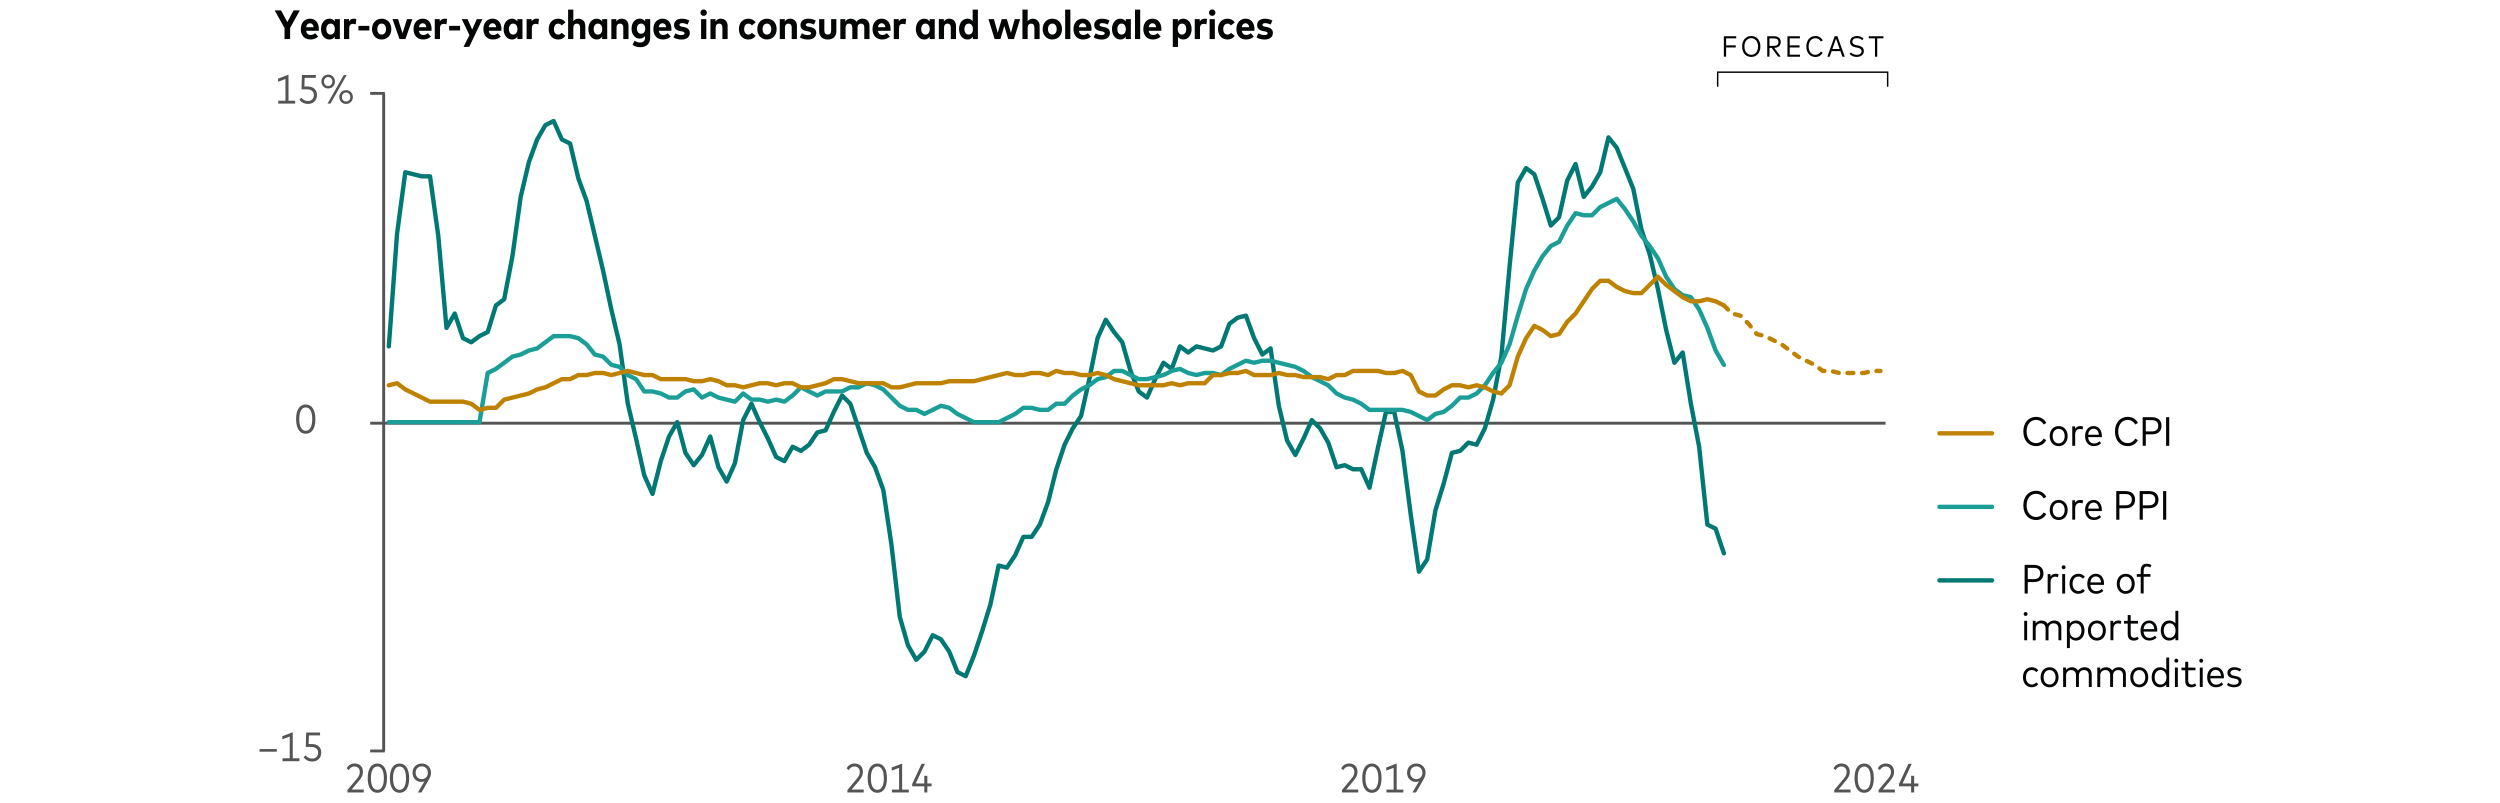 <?xml version="1.0" encoding="utf-8"?>
<!-- Generator: Adobe Illustrator 27.5.0, SVG Export Plug-In . SVG Version: 6.00 Build 0)  -->
<svg version="1.1" xmlns="http://www.w3.org/2000/svg" xmlns:xlink="http://www.w3.org/1999/xlink" x="0px" y="0px"
	 viewBox="0 0 856 275" style="enable-background:new 0 0 856 275;" xml:space="preserve">
<g id="ISGMYVEMO_2023">
	<g>
		
			<line style="fill:none;stroke:#BF8200;stroke-width:1.5;stroke-linecap:round;stroke-linejoin:round;stroke-miterlimit:10;" x1="664.06" y1="148.38" x2="682.06" y2="148.38"/>
		<g>
			<rect x="692.06" y="140.75" style="fill:none;" width="54.51" height="15.18"/>
			<path style="fill:#040505;" d="M692.79,147.75c0-3.06,1.81-5.02,4.36-5.02c1.53,0,2.85,0.78,3.5,2.09l-0.92,0.53
				c-0.53-0.99-1.47-1.57-2.58-1.57c-1.86,0-3.24,1.49-3.24,3.97c0,2.49,1.39,3.97,3.24,3.97c1.11,0,2.04-0.57,2.58-1.56l0.9,0.55
				c-0.68,1.29-1.96,2.05-3.48,2.05C694.6,152.76,692.79,150.81,692.79,147.75z"/>
			<path style="fill:#040505;" d="M701.82,149.32c0-2.05,1.27-3.44,3.07-3.44c1.8,0,3.08,1.39,3.08,3.44c0,2.04-1.28,3.44-3.08,3.44
				C703.09,152.76,701.82,151.37,701.82,149.32z M706.95,149.32c0-1.51-0.86-2.48-2.06-2.48c-1.19,0-2.04,0.97-2.04,2.48
				c0,1.52,0.86,2.49,2.04,2.49C706.08,151.81,706.95,150.84,706.95,149.32z"/>
			<path style="fill:#040505;" d="M709.54,152.65V146h0.97v0.83c0.39-0.62,1-0.95,1.77-0.95c0.39,0,0.71,0.06,0.99,0.2l-0.22,1
				c-0.26-0.13-0.62-0.2-0.95-0.2c-0.94,0-1.56,0.75-1.56,1.87v3.89H709.54z"/>
			<path style="fill:#040505;" d="M713.93,149.33c0-2.09,1.21-3.45,2.95-3.45c1.64,0,2.8,1.34,2.8,3.43c0,0.13-0.01,0.26-0.02,0.37
				h-4.69c0.12,1.44,0.95,2.17,2.06,2.17c0.76,0,1.37-0.31,1.85-0.78l0.54,0.69c-0.73,0.74-1.57,0.99-2.46,0.99
				C715.15,152.76,713.93,151.44,713.93,149.33z M718.66,148.85c-0.1-1.25-0.79-2.05-1.79-2.05c-1.06,0-1.75,0.78-1.88,2.05H718.66z
				"/>
			<path style="fill:#040505;" d="M724.16,147.75c0-3.06,1.81-5.02,4.36-5.02c1.54,0,2.85,0.78,3.5,2.09l-0.92,0.53
				c-0.53-0.99-1.47-1.57-2.58-1.57c-1.86,0-3.24,1.49-3.24,3.97c0,2.49,1.39,3.97,3.24,3.97c1.11,0,2.04-0.57,2.58-1.56l0.9,0.55
				c-0.68,1.29-1.95,2.05-3.48,2.05C725.97,152.76,724.16,150.81,724.16,147.75z"/>
			<path style="fill:#040505;" d="M733.65,152.65v-9.8h3.21c2.02,0,3.24,1.08,3.24,2.94c0,1.85-1.22,2.93-3.24,2.93h-2.13v3.93
				H733.65z M734.72,147.72h2.11c1.35,0,2.15-0.64,2.15-1.93c0-1.28-0.8-1.93-2.15-1.93h-2.11V147.72z"/>
			<path style="fill:#040505;" d="M741.67,152.65v-9.8h1.08v9.8H741.67z"/>
		</g>
		
			<line style="fill:none;stroke:#1A9E97;stroke-width:1.5;stroke-linecap:round;stroke-linejoin:round;stroke-miterlimit:10;" x1="664.06" y1="173.55" x2="682.06" y2="173.55"/>
		<g>
			<rect x="692.06" y="166.05" style="fill:none;" width="96.63" height="15.18"/>
			<path style="fill:#040505;" d="M692.79,173.05c0-3.06,1.81-5.02,4.36-5.02c1.53,0,2.85,0.78,3.5,2.09l-0.92,0.53
				c-0.53-0.99-1.47-1.57-2.58-1.57c-1.86,0-3.24,1.49-3.24,3.97c0,2.49,1.39,3.97,3.24,3.97c1.11,0,2.04-0.57,2.58-1.56l0.9,0.55
				c-0.68,1.29-1.96,2.05-3.48,2.05C694.6,178.06,692.79,176.11,692.79,173.05z"/>
			<path style="fill:#040505;" d="M701.82,174.62c0-2.05,1.27-3.44,3.07-3.44c1.8,0,3.08,1.39,3.08,3.44c0,2.04-1.28,3.44-3.08,3.44
				C703.09,178.06,701.82,176.67,701.82,174.62z M706.95,174.62c0-1.51-0.86-2.48-2.06-2.48c-1.19,0-2.04,0.97-2.04,2.48
				c0,1.52,0.86,2.49,2.04,2.49C706.08,177.11,706.95,176.14,706.95,174.62z"/>
			<path style="fill:#040505;" d="M709.54,177.95v-6.65h0.97v0.83c0.39-0.62,1-0.95,1.77-0.95c0.39,0,0.71,0.06,0.99,0.2l-0.22,1
				c-0.26-0.13-0.62-0.2-0.95-0.2c-0.94,0-1.56,0.75-1.56,1.87v3.89H709.54z"/>
			<path style="fill:#040505;" d="M713.93,174.63c0-2.09,1.21-3.45,2.95-3.45c1.64,0,2.8,1.34,2.8,3.43c0,0.13-0.01,0.26-0.02,0.37
				h-4.69c0.12,1.44,0.95,2.17,2.06,2.17c0.76,0,1.37-0.31,1.85-0.78l0.54,0.69c-0.73,0.74-1.57,0.99-2.46,0.99
				C715.15,178.06,713.93,176.74,713.93,174.63z M718.66,174.15c-0.1-1.25-0.79-2.05-1.79-2.05c-1.06,0-1.75,0.78-1.88,2.05H718.66z
				"/>
			<path style="fill:#040505;" d="M724.6,177.95v-9.8h3.21c2.03,0,3.24,1.08,3.24,2.94c0,1.85-1.22,2.93-3.24,2.93h-2.13v3.93H724.6
				z M725.68,173.02h2.11c1.34,0,2.15-0.64,2.15-1.93c0-1.28-0.81-1.93-2.15-1.93h-2.11V173.02z"/>
			<path style="fill:#040505;" d="M732.62,177.95v-9.8h3.21c2.02,0,3.24,1.08,3.24,2.94c0,1.85-1.22,2.93-3.24,2.93h-2.13v3.93
				H732.62z M733.7,173.02h2.11c1.35,0,2.15-0.64,2.15-1.93c0-1.28-0.8-1.93-2.15-1.93h-2.11V173.02z"/>
			<path style="fill:#040505;" d="M740.64,177.95v-9.8h1.08v9.8H740.64z"/>
		</g>
		
			<line style="fill:none;stroke:#007873;stroke-width:1.5;stroke-linecap:round;stroke-linejoin:round;stroke-miterlimit:10;" x1="664.06" y1="198.73" x2="682.06" y2="198.73"/>
		<g>
			<rect x="692.06" y="191.32" style="fill:none;" width="81.96" height="47.18"/>
			<path style="fill:#040505;" d="M693.23,203.22v-9.8h3.21c2.02,0,3.24,1.08,3.24,2.94c0,1.85-1.22,2.93-3.24,2.93h-2.13v3.93
				H693.23z M694.31,198.29h2.11c1.35,0,2.15-0.64,2.15-1.93c0-1.28-0.8-1.93-2.15-1.93h-2.11V198.29z"/>
			<path style="fill:#040505;" d="M701.12,203.22v-6.65h0.97v0.83c0.39-0.62,1-0.95,1.77-0.95c0.38,0,0.71,0.06,0.99,0.2l-0.22,1
				c-0.26-0.13-0.62-0.2-0.95-0.2c-0.94,0-1.56,0.75-1.56,1.87v3.89H701.12z"/>
			<path style="fill:#040505;" d="M705.91,194.23c0-0.39,0.29-0.68,0.67-0.68c0.38,0,0.67,0.3,0.67,0.68c0,0.38-0.29,0.67-0.67,0.67
				C706.2,194.9,705.91,194.61,705.91,194.23z M706.1,203.22v-6.65h1v6.65H706.1z"/>
			<path style="fill:#040505;" d="M708.62,199.9c0-2.05,1.22-3.44,3.03-3.44c0.9,0,1.69,0.37,2.21,1.04l-0.66,0.64
				c-0.41-0.46-0.93-0.73-1.55-0.73c-1.15,0-2,0.95-2,2.48c0,1.53,0.85,2.49,2,2.49c0.62,0,1.16-0.29,1.56-0.74l0.65,0.64
				c-0.53,0.67-1.3,1.04-2.21,1.04C709.84,203.34,708.62,201.94,708.62,199.9z"/>
			<path style="fill:#040505;" d="M714.68,199.9c0-2.09,1.21-3.45,2.95-3.45c1.64,0,2.8,1.34,2.8,3.43c0,0.13-0.01,0.26-0.02,0.37
				h-4.69c0.12,1.44,0.95,2.17,2.06,2.17c0.76,0,1.37-0.31,1.85-0.78l0.54,0.69c-0.73,0.74-1.57,0.99-2.46,0.99
				C715.9,203.34,714.68,202.01,714.68,199.9z M719.41,199.42c-0.1-1.25-0.79-2.05-1.79-2.05c-1.06,0-1.75,0.78-1.88,2.05H719.41z"
				/>
			<path style="fill:#040505;" d="M724.78,199.9c0-2.05,1.28-3.44,3.07-3.44c1.8,0,3.08,1.39,3.08,3.44c0,2.04-1.28,3.44-3.08,3.44
				C726.05,203.34,724.78,201.94,724.78,199.9z M729.9,199.9c0-1.51-0.86-2.48-2.06-2.48c-1.19,0-2.04,0.97-2.04,2.48
				c0,1.52,0.85,2.49,2.04,2.49C729.04,202.38,729.9,201.41,729.9,199.9z"/>
			<path style="fill:#040505;" d="M732.98,203.22v-5.73h-1.35v-0.92h1.35v-1.2c0-1.43,0.64-2.35,2.03-2.35
				c0.69,0,1.23,0.2,1.64,0.46l-0.36,0.83c-0.31-0.19-0.72-0.34-1.16-0.34c-0.8,0-1.14,0.51-1.14,1.39v1.2h2.32v0.92h-2.32v5.73
				H732.98z"/>
			<path style="fill:#040505;" d="M692.9,210.23c0-0.39,0.29-0.68,0.67-0.68c0.38,0,0.67,0.3,0.67,0.68c0,0.38-0.29,0.67-0.67,0.67
				C693.19,210.9,692.9,210.61,692.9,210.23z M693.09,219.22v-6.65h1v6.65H693.09z"/>
			<path style="fill:#040505;" d="M696.02,219.22v-6.65H697v0.82c0.49-0.65,1.25-0.93,2.03-0.93c0.95,0,1.7,0.42,2.09,1.14
				c0.5-0.8,1.38-1.14,2.29-1.14c1.44,0,2.39,0.93,2.39,2.42v4.35h-1v-4.06c0-1.1-0.62-1.74-1.66-1.74c-0.97,0-1.73,0.69-1.73,1.78
				v4.03h-1v-4.06c0-1.1-0.62-1.74-1.66-1.74c-0.97,0-1.73,0.7-1.73,1.79v4.02H696.02z"/>
			<path style="fill:#040505;" d="M707.71,221.91v-9.34h0.99v0.93c0.48-0.64,1.2-1.04,2.16-1.04c1.65,0,2.87,1.39,2.87,3.44
				c0,2.04-1.22,3.44-2.87,3.44c-0.95,0-1.67-0.4-2.14-1.02v3.59H707.71z M712.69,215.9c0-1.49-0.8-2.49-2.02-2.49
				c-1.2,0-2.02,0.99-2.02,2.49c0,1.51,0.82,2.49,2.02,2.49C711.88,218.38,712.69,217.38,712.69,215.9z"/>
			<path style="fill:#040505;" d="M714.9,215.9c0-2.05,1.27-3.44,3.07-3.44c1.8,0,3.08,1.39,3.08,3.44c0,2.04-1.28,3.44-3.08,3.44
				C716.17,219.34,714.9,217.94,714.9,215.9z M720.02,215.9c0-1.51-0.86-2.48-2.06-2.48c-1.19,0-2.04,0.97-2.04,2.48
				c0,1.52,0.86,2.49,2.04,2.49C719.16,218.38,720.02,217.41,720.02,215.9z"/>
			<path style="fill:#040505;" d="M722.62,219.22v-6.65h0.97v0.83c0.39-0.62,1-0.95,1.77-0.95c0.39,0,0.71,0.06,0.99,0.2l-0.22,1
				c-0.26-0.13-0.62-0.2-0.95-0.2c-0.94,0-1.56,0.75-1.56,1.87v3.89H722.62z"/>
			<path style="fill:#040505;" d="M728.53,217.12v-3.61h-1.29v-0.93h1.29v-1.99h1.02v1.99h2.49v0.93h-2.49v3.56
				c0,0.9,0.48,1.32,1.17,1.32c0.44,0,0.85-0.16,1.18-0.4l0.43,0.78c-0.43,0.34-1.02,0.57-1.74,0.57
				C729.29,219.34,728.53,218.61,728.53,217.12z"/>
			<path style="fill:#040505;" d="M732.91,215.9c0-2.09,1.21-3.45,2.95-3.45c1.64,0,2.8,1.34,2.8,3.43c0,0.13-0.01,0.26-0.02,0.37
				h-4.69c0.12,1.44,0.95,2.17,2.06,2.17c0.76,0,1.37-0.31,1.85-0.78l0.54,0.69c-0.73,0.74-1.57,0.99-2.46,0.99
				C734.13,219.34,732.91,218.01,732.91,215.9z M737.63,215.42c-0.1-1.25-0.79-2.05-1.79-2.05c-1.06,0-1.75,0.78-1.88,2.05H737.63z"
				/>
			<path style="fill:#040505;" d="M739.84,215.9c0-2.05,1.21-3.44,2.87-3.44c0.95,0,1.66,0.38,2.14,0.97v-4.29h1v10.08h-0.99v-0.88
				c-0.48,0.6-1.2,0.99-2.16,0.99C741.05,219.34,739.84,217.94,739.84,215.9z M744.9,215.9c0-1.5-0.83-2.49-2.02-2.49
				c-1.22,0-2.02,1-2.02,2.49c0,1.48,0.8,2.49,2.02,2.49C744.08,218.38,744.9,217.4,744.9,215.9z"/>
			<path style="fill:#040505;" d="M692.66,231.9c0-2.05,1.22-3.44,3.03-3.44c0.9,0,1.69,0.37,2.21,1.04l-0.67,0.64
				c-0.41-0.46-0.92-0.73-1.55-0.73c-1.15,0-2,0.95-2,2.48c0,1.53,0.86,2.49,2,2.49c0.62,0,1.16-0.29,1.56-0.74l0.65,0.64
				c-0.53,0.67-1.3,1.04-2.21,1.04C693.88,235.34,692.66,233.94,692.66,231.9z"/>
			<path style="fill:#040505;" d="M698.7,231.9c0-2.05,1.27-3.44,3.07-3.44c1.8,0,3.08,1.39,3.08,3.44c0,2.04-1.28,3.44-3.08,3.44
				C699.98,235.34,698.7,233.94,698.7,231.9z M703.83,231.9c0-1.51-0.86-2.48-2.06-2.48c-1.19,0-2.04,0.97-2.04,2.48
				c0,1.52,0.86,2.49,2.04,2.49C702.97,234.38,703.83,233.41,703.83,231.9z"/>
			<path style="fill:#040505;" d="M706.42,235.22v-6.65h0.98v0.82c0.49-0.65,1.25-0.93,2.03-0.93c0.95,0,1.7,0.42,2.09,1.14
				c0.5-0.8,1.38-1.14,2.29-1.14c1.44,0,2.4,0.93,2.4,2.42v4.35h-1v-4.06c0-1.1-0.62-1.74-1.66-1.74c-0.97,0-1.73,0.69-1.73,1.78
				v4.03h-1v-4.06c0-1.1-0.62-1.74-1.66-1.74c-0.97,0-1.73,0.7-1.73,1.79v4.02H706.42z"/>
			<path style="fill:#040505;" d="M718.11,235.22v-6.65h0.98v0.82c0.49-0.65,1.25-0.93,2.03-0.93c0.95,0,1.7,0.42,2.09,1.14
				c0.5-0.8,1.38-1.14,2.29-1.14c1.44,0,2.4,0.93,2.4,2.42v4.35h-1v-4.06c0-1.1-0.62-1.74-1.66-1.74c-0.97,0-1.73,0.69-1.73,1.78
				v4.03h-1v-4.06c0-1.1-0.62-1.74-1.66-1.74c-0.97,0-1.73,0.7-1.73,1.79v4.02H718.11z"/>
			<path style="fill:#040505;" d="M729.41,231.9c0-2.05,1.27-3.44,3.07-3.44c1.8,0,3.08,1.39,3.08,3.44c0,2.04-1.28,3.44-3.08,3.44
				C730.68,235.34,729.41,233.94,729.41,231.9z M734.53,231.9c0-1.51-0.86-2.48-2.06-2.48c-1.19,0-2.04,0.97-2.04,2.48
				c0,1.52,0.86,2.49,2.04,2.49C733.67,234.38,734.53,233.41,734.53,231.9z"/>
			<path style="fill:#040505;" d="M736.73,231.9c0-2.05,1.21-3.44,2.86-3.44c0.95,0,1.66,0.38,2.14,0.97v-4.29h1v10.08h-0.99v-0.88
				c-0.48,0.6-1.2,0.99-2.16,0.99C737.94,235.34,736.73,233.94,736.73,231.9z M741.79,231.9c0-1.5-0.83-2.49-2.02-2.49
				c-1.22,0-2.02,1-2.02,2.49c0,1.48,0.8,2.49,2.02,2.49C740.97,234.38,741.79,233.4,741.79,231.9z"/>
			<path style="fill:#040505;" d="M744.51,226.23c0-0.39,0.29-0.68,0.67-0.68c0.38,0,0.67,0.3,0.67,0.68c0,0.38-0.29,0.67-0.67,0.67
				C744.79,226.9,744.51,226.61,744.51,226.23z M744.69,235.22v-6.65h1v6.65H744.69z"/>
			<path style="fill:#040505;" d="M748.22,233.12v-3.61h-1.29v-0.93h1.29v-1.99h1.02v1.99h2.49v0.93h-2.49v3.56
				c0,0.9,0.48,1.32,1.17,1.32c0.44,0,0.86-0.16,1.18-0.4l0.43,0.78c-0.43,0.34-1.02,0.57-1.74,0.57
				C748.99,235.34,748.22,234.61,748.22,233.12z"/>
			<path style="fill:#040505;" d="M753.03,226.23c0-0.39,0.29-0.68,0.67-0.68c0.38,0,0.67,0.3,0.67,0.68c0,0.38-0.29,0.67-0.67,0.67
				C753.31,226.9,753.03,226.61,753.03,226.23z M753.21,235.22v-6.65h1v6.65H753.21z"/>
			<path style="fill:#040505;" d="M755.73,231.9c0-2.09,1.21-3.45,2.95-3.45c1.64,0,2.8,1.34,2.8,3.43c0,0.13-0.01,0.26-0.02,0.37
				h-4.69c0.12,1.44,0.95,2.17,2.06,2.17c0.76,0,1.37-0.31,1.85-0.78l0.54,0.69c-0.73,0.74-1.57,0.99-2.46,0.99
				C756.95,235.34,755.73,234.01,755.73,231.9z M760.46,231.42c-0.1-1.25-0.79-2.05-1.79-2.05c-1.06,0-1.75,0.78-1.88,2.05H760.46z"
				/>
			<path style="fill:#040505;" d="M762.49,234.53l0.47-0.75c0.45,0.38,1.06,0.67,1.97,0.67c0.96,0,1.6-0.37,1.6-1.06
				c0-0.52-0.39-0.85-1.27-1.02l-0.69-0.12c-1.32-0.23-1.89-0.91-1.89-1.85c0-1.21,0.97-1.94,2.39-1.94c0.93,0,1.74,0.27,2.31,0.7
				l-0.44,0.76c-0.41-0.29-1.11-0.57-1.84-0.57c-0.83,0-1.39,0.4-1.39,1.03c0,0.55,0.41,0.85,1.25,1l0.67,0.12
				c1.24,0.22,1.91,0.83,1.91,1.83c0,1.23-1.04,2-2.61,2C764.06,235.34,763.16,235.08,762.49,234.53z"/>
		</g>
	</g>
	<g>
		
			<line style="fill:none;stroke:#545454;stroke-linejoin:round;stroke-miterlimit:10;" x1="131.37" y1="257.13" x2="131.37" y2="31.97"/>
	</g>
	<g>
		<path style="fill:none;stroke:#545454;stroke-linejoin:round;stroke-miterlimit:10;" d="M126.75,31.97h5 M126.75,144.9h5
			 M126.75,257.13h5"/>
	</g>
	<g>
		
			<line style="fill:none;stroke:#545454;stroke-linejoin:round;stroke-miterlimit:10;" x1="131.37" y1="144.9" x2="645.62" y2="144.9"/>
	</g>
	<g>
		
			<polyline style="fill:none;stroke:#007873;stroke-width:1.5;stroke-linecap:round;stroke-linejoin:round;stroke-miterlimit:10;" points="
			133.13,118.6 135.95,80.02 138.77,58.97 141.6,59.68 144.42,60.38 147.24,60.38 150.06,80.72 152.88,112.28 155.7,107.37 
			158.53,115.79 161.35,117.19 164.17,115.09 166.99,113.69 169.81,104.57 172.63,102.46 175.46,87.73 178.28,67.39 181.1,55.47 
			183.92,47.75 186.74,42.84 189.56,41.44 192.39,47.75 195.21,49.15 198.03,61.08 200.85,68.79 203.67,80.72 206.49,92.64 
			209.32,105.97 212.14,117.89 214.96,138.24 217.78,150.16 220.6,162.79 223.42,169.1 226.25,157.88 229.07,149.46 231.89,144.55 
			234.71,155.07 237.53,159.28 240.35,155.77 243.18,149.46 246,159.98 248.82,164.89 251.64,158.58 254.46,143.85 257.29,138.24 
			260.11,144.55 262.93,150.16 265.75,156.47 268.57,157.88 271.39,152.97 274.22,154.37 277.04,152.26 279.86,148.06 
			282.68,147.35 285.5,141.04 288.32,135.43 291.15,138.24 293.97,146.65 296.79,155.07 299.61,159.98 302.43,167.7 305.25,186.63 
			308.08,211.18 310.9,221 313.72,225.91 316.54,223.11 319.36,217.5 322.18,218.9 325.01,223.11 327.83,230.12 330.65,231.53 
			333.47,224.51 336.29,216.09 339.11,206.98 341.94,193.65 344.76,194.35 347.58,190.14 350.4,183.83 353.22,183.83 356.04,179.62 
			358.87,171.9 361.69,160.68 364.51,152.26 367.33,146.65 370.15,142.44 372.98,129.82 375.8,115.79 378.62,109.48 381.44,113.69 
			384.26,117.19 387.08,127.01 389.91,134.03 392.73,136.13 395.55,129.82 398.37,124.21 401.19,126.31 404.01,118.6 406.84,120.7 
			409.66,118.6 412.48,119.3 415.3,120 418.12,118.6 420.94,110.88 423.77,108.78 426.59,108.07 429.41,115.79 432.23,121.4 
			435.05,119.3 437.87,138.94 440.7,150.86 443.52,155.77 446.34,150.16 449.16,143.85 451.98,146.65 454.8,151.56 457.63,159.98 
			460.45,159.28 463.27,160.68 466.09,160.68 468.91,166.99 471.73,153.67 474.56,141.04 477.38,141.04 480.2,154.37 483.02,176.11 
			485.84,195.75 488.67,191.54 491.49,174.71 494.31,165.59 497.13,155.07 499.95,154.37 502.77,151.56 505.6,152.26 508.42,146.65 
			511.24,136.83 514.06,122.1 516.88,91.24 519.7,62.48 522.53,57.57 525.35,59.68 528.17,68.09 530.99,77.21 533.81,74.41 
			536.63,61.78 539.46,56.17 542.28,67.39 545.1,63.88 547.92,58.97 550.74,47.05 553.56,50.56 556.39,57.57 559.21,64.59 
			562.03,78.61 564.85,87.03 567.67,98.96 570.49,112.98 573.32,124.21 576.14,120.7 578.96,138.24 581.78,152.97 584.6,179.62 
			587.42,181.02 590.25,189.44 		"/>
	</g>
	<g>
		
			<polyline style="fill:none;stroke:#1A9E97;stroke-width:1.5;stroke-linecap:round;stroke-linejoin:round;stroke-miterlimit:10;" points="
			133.13,144.55 135.95,144.55 138.77,144.55 141.6,144.55 144.42,144.55 147.24,144.55 150.06,144.55 152.88,144.55 155.7,144.55 
			158.53,144.55 161.35,144.55 164.17,144.55 166.99,127.71 169.81,126.31 172.63,124.21 175.46,122.1 178.28,121.4 181.1,120 
			183.92,119.3 186.74,117.19 189.56,115.09 192.39,115.09 195.21,115.09 198.03,115.79 200.85,117.89 203.67,121.4 206.49,122.1 
			209.32,124.91 212.14,125.61 214.96,128.42 217.78,129.82 220.6,134.03 223.42,134.03 226.25,134.73 229.07,136.13 231.89,136.13 
			234.71,134.03 237.53,133.33 240.35,136.13 243.18,134.73 246,136.13 248.82,136.83 251.64,137.53 254.46,134.73 257.29,136.83 
			260.11,136.83 262.93,137.53 265.75,136.83 268.57,137.53 271.39,135.43 274.22,132.62 277.04,134.03 279.86,135.43 
			282.68,134.03 285.5,134.03 288.32,134.03 291.15,132.62 293.97,132.62 296.79,131.22 299.61,131.92 302.43,133.33 305.25,136.13 
			308.08,138.94 310.9,140.34 313.72,140.34 316.54,141.74 319.36,140.34 322.18,138.94 325.01,139.64 327.83,141.74 330.65,143.15 
			333.47,144.55 336.29,144.55 339.11,144.55 341.94,144.55 344.76,143.15 347.58,141.74 350.4,139.64 353.22,139.64 356.04,140.34 
			358.87,140.34 361.69,138.24 364.51,138.24 367.33,135.43 370.15,133.33 372.98,131.92 375.8,129.82 378.62,129.12 381.44,127.01 
			384.26,127.01 387.08,128.42 389.91,129.82 392.73,129.82 395.55,129.12 398.37,128.42 401.19,127.01 404.01,126.31 
			406.84,127.71 409.66,128.42 412.48,127.71 415.3,127.71 418.12,128.42 420.94,126.31 423.77,124.91 426.59,123.51 429.41,124.21 
			432.23,123.51 435.05,123.51 437.87,124.21 440.7,124.91 443.52,125.61 446.34,127.01 449.16,129.12 451.98,130.52 454.8,131.92 
			457.63,134.73 460.45,136.13 463.27,136.83 466.09,138.24 468.91,140.34 471.73,140.34 474.56,140.34 477.38,140.34 480.2,140.34 
			483.02,141.04 485.84,142.44 488.67,143.85 491.49,141.74 494.31,141.04 497.13,138.94 499.95,136.13 502.77,136.13 505.6,134.73 
			508.42,131.92 511.24,127.71 514.06,124.21 516.88,117.89 519.7,108.07 522.53,98.96 525.35,92.64 528.17,87.73 530.99,84.23 
			533.81,82.82 536.63,77.21 539.46,73 542.28,73.7 545.1,73.7 547.92,70.9 550.74,69.5 553.56,68.09 556.39,71.6 559.21,75.81 
			562.03,80.72 564.85,84.23 567.67,88.43 570.49,94.75 573.32,98.96 576.14,101.06 578.96,101.76 581.78,105.97 584.6,112.28 
			587.42,120 590.25,124.91 		"/>
	</g>
	<g>
		
			<polyline style="fill:none;stroke:#BF8200;stroke-width:1.5;stroke-linecap:round;stroke-linejoin:round;stroke-miterlimit:10;" points="
			133.13,131.92 135.95,131.22 138.77,133.33 141.6,134.73 144.42,136.13 147.24,137.53 150.06,137.53 152.88,137.53 155.7,137.53 
			158.53,137.53 161.35,138.24 164.17,140.34 166.99,139.64 169.81,139.64 172.63,136.83 175.46,136.13 178.28,135.43 181.1,134.73 
			183.92,133.33 186.74,132.62 189.56,131.22 192.39,129.82 195.21,129.82 198.03,128.42 200.85,128.42 203.67,127.71 
			206.49,127.71 209.32,128.42 212.14,127.71 214.96,127.01 217.78,127.71 220.6,128.42 223.42,128.42 226.25,129.82 229.07,129.82 
			231.89,129.82 234.71,129.82 237.53,130.52 240.35,130.52 243.18,129.82 246,130.52 248.82,131.92 251.64,131.92 254.46,132.62 
			257.29,131.92 260.11,131.22 262.93,131.22 265.75,131.92 268.57,131.22 271.39,131.22 274.22,132.62 277.04,132.62 
			279.86,131.92 282.68,131.22 285.5,129.82 288.32,129.82 291.15,130.52 293.97,131.22 296.79,131.22 299.61,131.22 302.43,131.22 
			305.25,132.62 308.08,132.62 310.9,131.92 313.72,131.22 316.54,131.22 319.36,131.22 322.18,131.22 325.01,130.52 327.83,130.52 
			330.65,130.52 333.47,130.52 336.29,129.82 339.11,129.12 341.94,128.42 344.76,127.71 347.58,128.42 350.4,128.42 353.22,127.71 
			356.04,127.71 358.87,128.42 361.69,127.01 364.51,127.71 367.33,127.71 370.15,128.42 372.98,128.42 375.8,127.71 378.62,128.42 
			381.44,129.82 384.26,130.52 387.08,131.22 389.91,131.92 392.73,131.92 395.55,131.92 398.37,131.92 401.19,131.22 
			404.01,131.92 406.84,131.22 409.66,131.22 412.48,131.22 415.3,128.42 418.12,128.42 420.94,127.71 423.77,127.71 426.59,127.01 
			429.41,128.42 432.23,128.42 435.05,128.42 437.87,127.71 440.7,128.42 443.52,128.42 446.34,129.12 449.16,129.12 451.98,129.12 
			454.8,129.82 457.63,128.42 460.45,128.42 463.27,127.01 466.09,127.01 468.91,127.01 471.73,127.01 474.56,127.71 477.38,127.71 
			480.2,127.01 483.02,128.42 485.84,134.03 488.67,135.43 491.49,135.43 494.31,133.33 497.13,131.92 499.95,131.92 502.77,132.62 
			505.6,131.92 508.42,132.62 511.24,134.03 514.06,134.73 516.88,131.92 519.7,122.1 522.53,115.79 525.35,111.58 528.17,112.98 
			530.99,115.09 533.81,114.39 536.63,110.18 539.46,107.37 542.28,103.16 545.1,98.96 547.92,96.15 550.74,96.15 553.56,98.25 
			556.39,99.66 559.21,100.36 562.03,100.36 564.85,97.55 567.67,94.75 570.49,97.55 573.32,99.66 576.14,101.76 578.96,103.16 
			581.78,103.16 584.6,102.46 587.42,103.16 590.25,104.57 		"/>
	</g>
	<g>
		
			<polyline style="fill:none;stroke:#BF8200;stroke-width:1.5;stroke-linecap:round;stroke-linejoin:round;stroke-miterlimit:10;stroke-dasharray:2,3;" points="
			590.25,104.57 593.07,107.37 595.89,108.07 598.71,110.88 601.53,114.39 604.36,115.09 607.18,116.49 610,117.89 612.82,120 
			615.64,122.1 618.46,123.51 621.29,124.91 624.11,127.01 626.93,127.01 629.75,127.71 632.57,127.71 635.39,127.71 638.22,127.71 
			641.04,127.01 643.86,127.01 		"/>
	</g>
	<g>
		<g>
			<g>
				<path style="fill:#545454;" d="M88.86,257.38v-0.9h5.92v0.9H88.86z"/>
				<path style="fill:#545454;" d="M96.74,260.63v-0.99h2.46v-7.46l-2.53,0.97v-1.07l3.57-1.37v8.93h2.29v0.99H96.74z"/>
				<path style="fill:#545454;" d="M103.97,259.31l0.63-0.71c0.53,0.71,1.36,1.15,2.28,1.15c1.29,0,2.04-0.84,2.04-2.02
					c0-1.13-0.7-1.98-2.38-1.98h-1.84l0.13-4.92h4.76v0.98h-3.82l-0.1,2.96h1.15c2.07,0,3.18,1.24,3.18,2.89
					c0,1.93-1.32,3.09-3.1,3.09C105.65,260.75,104.66,260.25,103.97,259.31z"/>
			</g>
		</g>
	</g>
	<g>
		<g>
			<g>
				<path style="fill:#545454;" d="M101.38,143.5c0-3.47,1.41-5.01,3.32-5.01c1.89,0,3.29,1.62,3.29,5.01c0,3.47-1.4,5.02-3.29,5.02
					C102.79,148.52,101.38,146.98,101.38,143.5z M106.91,143.5c0-2.77-0.95-4-2.21-4c-1.27,0-2.23,1.16-2.23,4c0,2.84,0.96,4,2.23,4
					C105.96,147.5,106.91,146.35,106.91,143.5z"/>
			</g>
		</g>
	</g>
	<g>
		<g>
			<g>
				<path style="fill:#545454;" d="M95.28,35.48v-0.99h2.46v-7.46L95.21,28v-1.07l3.57-1.37v8.93h2.29v0.99H95.28z"/>
				<path style="fill:#545454;" d="M102.51,34.15l0.63-0.71c0.53,0.71,1.36,1.15,2.28,1.15c1.29,0,2.04-0.84,2.04-2.02
					c0-1.13-0.7-1.98-2.38-1.98h-1.84l0.13-4.92h4.76v0.98h-3.82l-0.1,2.96h1.15c2.07,0,3.18,1.24,3.18,2.89
					c0,1.93-1.32,3.09-3.1,3.09C104.2,35.59,103.2,35.09,102.51,34.15z"/>
				<path style="fill:#545454;" d="M110.05,27.92c0-1.37,1-2.37,2.3-2.37c1.34,0,2.34,0.99,2.34,2.37c0,1.38-1,2.37-2.34,2.37
					C111.05,30.29,110.05,29.3,110.05,27.92z M113.81,27.92c0-0.9-0.62-1.53-1.45-1.53c-0.81,0-1.42,0.63-1.42,1.53
					s0.61,1.53,1.42,1.53C113.19,29.45,113.81,28.82,113.81,27.92z M112.14,35.48l5.58-9.81h1l-5.58,9.81H112.14z M116.18,33.22
					c0-1.38,1-2.37,2.31-2.37c1.33,0,2.33,0.99,2.33,2.37c0,1.38-1,2.37-2.33,2.37C117.17,35.59,116.18,34.6,116.18,33.22z
					 M119.93,33.22c0-0.9-0.61-1.53-1.44-1.53c-0.81,0-1.42,0.63-1.42,1.53c0,0.91,0.61,1.53,1.42,1.53
					C119.32,34.75,119.93,34.12,119.93,33.22z"/>
			</g>
		</g>
	</g>
	<g>
		<g>
			<g>
				<path style="fill:#545454;" d="M118.96,271.34v-0.83l3.34-4.01c0.53-0.63,0.9-1.32,0.9-2.16c0-1.07-0.64-1.9-1.82-1.9
					c-1,0-1.56,0.57-1.98,1.25l-0.71-0.62c0.46-0.81,1.27-1.65,2.75-1.65c1.81,0,2.84,1.23,2.84,2.88c0,1.16-0.55,2.04-1.18,2.8
					l-2.7,3.25h4.14v0.99H118.96z"/>
				<path style="fill:#545454;" d="M125.9,266.44c0-3.47,1.41-5.01,3.32-5.01c1.89,0,3.29,1.62,3.29,5.01c0,3.47-1.4,5.02-3.29,5.02
					C127.32,271.45,125.9,269.91,125.9,266.44z M131.44,266.44c0-2.77-0.95-4-2.21-4c-1.27,0-2.23,1.16-2.23,4c0,2.84,0.96,4,2.23,4
					C130.49,270.44,131.44,269.28,131.44,266.44z"/>
				<path style="fill:#545454;" d="M133.49,266.44c0-3.47,1.41-5.01,3.32-5.01c1.89,0,3.29,1.62,3.29,5.01
					c0,3.47-1.4,5.02-3.29,5.02C134.91,271.45,133.49,269.91,133.49,266.44z M139.02,266.44c0-2.77-0.95-4-2.21-4
					c-1.27,0-2.23,1.16-2.23,4c0,2.84,0.96,4,2.23,4C138.08,270.44,139.02,269.28,139.02,266.44z"/>
				<path style="fill:#545454;" d="M143.09,271.34l2.25-3.83c-0.3,0.14-0.68,0.22-1.11,0.22c-1.7,0-2.98-1.33-2.98-3.14
					c0-1.83,1.33-3.17,3.16-3.17c1.83,0,3.17,1.34,3.17,3.16c0,0.76-0.22,1.46-0.65,2.19l-2.62,4.57H143.09z M146.5,264.59
					c0-1.28-0.87-2.19-2.09-2.19s-2.09,0.9-2.09,2.19s0.86,2.18,2.09,2.18S146.5,265.87,146.5,264.59z"/>
			</g>
		</g>
	</g>
	<g>
		<g>
			<g>
				<path style="fill:#545454;" d="M290.15,271.34v-0.83l3.34-4.01c0.53-0.63,0.9-1.32,0.9-2.16c0-1.07-0.64-1.9-1.82-1.9
					c-1,0-1.56,0.57-1.98,1.25l-0.71-0.62c0.46-0.81,1.27-1.65,2.75-1.65c1.81,0,2.84,1.23,2.84,2.88c0,1.16-0.55,2.04-1.18,2.8
					l-2.7,3.25h4.14v0.99H290.15z"/>
				<path style="fill:#545454;" d="M297.09,266.44c0-3.47,1.41-5.01,3.32-5.01c1.89,0,3.29,1.62,3.29,5.01
					c0,3.47-1.4,5.02-3.29,5.02C298.51,271.45,297.09,269.91,297.09,266.44z M302.63,266.44c0-2.77-0.95-4-2.21-4
					c-1.27,0-2.23,1.16-2.23,4c0,2.84,0.96,4,2.23,4C301.68,270.44,302.63,269.28,302.63,266.44z"/>
				<path style="fill:#545454;" d="M305.39,271.34v-0.99h2.46v-7.46l-2.53,0.97v-1.07l3.57-1.37v8.93h2.29v0.99H305.39z"/>
				<path style="fill:#545454;" d="M316.48,271.34v-2.09h-4.15v-0.82l3.22-6.9h1.14l-3.14,6.74h2.93v-2.64h1.04v2.64h1.46v0.98
					h-1.46v2.09H316.48z"/>
			</g>
		</g>
	</g>
	<g>
		<g>
			<g>
				<path style="fill:#545454;" d="M459.49,271.34v-0.83l3.34-4.01c0.53-0.63,0.9-1.32,0.9-2.16c0-1.07-0.64-1.9-1.82-1.9
					c-1,0-1.56,0.57-1.98,1.25l-0.71-0.62c0.46-0.81,1.27-1.65,2.75-1.65c1.81,0,2.84,1.23,2.84,2.88c0,1.16-0.55,2.04-1.18,2.8
					l-2.7,3.25h4.14v0.99H459.49z"/>
				<path style="fill:#545454;" d="M466.43,266.44c0-3.47,1.41-5.01,3.32-5.01c1.89,0,3.29,1.62,3.29,5.01
					c0,3.47-1.4,5.02-3.29,5.02C467.84,271.45,466.43,269.91,466.43,266.44z M471.96,266.44c0-2.77-0.95-4-2.21-4
					c-1.27,0-2.23,1.16-2.23,4c0,2.84,0.96,4,2.23,4C471.02,270.44,471.96,269.28,471.96,266.44z"/>
				<path style="fill:#545454;" d="M474.72,271.34v-0.99h2.46v-7.46l-2.53,0.97v-1.07l3.57-1.37v8.93h2.29v0.99H474.72z"/>
				<path style="fill:#545454;" d="M483.62,271.34l2.25-3.83c-0.3,0.14-0.68,0.22-1.11,0.22c-1.7,0-2.98-1.33-2.98-3.14
					c0-1.83,1.33-3.17,3.16-3.17c1.83,0,3.17,1.34,3.17,3.16c0,0.76-0.22,1.46-0.65,2.19l-2.62,4.57H483.62z M487.03,264.59
					c0-1.28-0.87-2.19-2.09-2.19s-2.09,0.9-2.09,2.19s0.86,2.18,2.09,2.18S487.03,265.87,487.03,264.59z"/>
			</g>
		</g>
	</g>
	<g>
		<g>
			<g>
				<path style="fill:#545454;" d="M628.05,271.34v-0.83l3.34-4.01c0.53-0.63,0.9-1.32,0.9-2.16c0-1.07-0.64-1.9-1.82-1.9
					c-1,0-1.56,0.57-1.98,1.25l-0.71-0.62c0.46-0.81,1.27-1.65,2.75-1.65c1.81,0,2.84,1.23,2.84,2.88c0,1.16-0.55,2.04-1.18,2.8
					l-2.7,3.25h4.14v0.99H628.05z"/>
				<path style="fill:#545454;" d="M634.99,266.44c0-3.47,1.41-5.01,3.32-5.01c1.89,0,3.29,1.62,3.29,5.01
					c0,3.47-1.4,5.02-3.29,5.02C636.4,271.45,634.99,269.91,634.99,266.44z M640.52,266.44c0-2.77-0.95-4-2.21-4
					c-1.27,0-2.23,1.16-2.23,4c0,2.84,0.96,4,2.23,4C639.58,270.44,640.52,269.28,640.52,266.44z"/>
				<path style="fill:#545454;" d="M643.22,271.34v-0.83l3.34-4.01c0.53-0.63,0.9-1.32,0.9-2.16c0-1.07-0.64-1.9-1.82-1.9
					c-1,0-1.56,0.57-1.98,1.25l-0.71-0.62c0.46-0.81,1.27-1.65,2.75-1.65c1.81,0,2.84,1.23,2.84,2.88c0,1.16-0.55,2.04-1.18,2.8
					l-2.7,3.25h4.14v0.99H643.22z"/>
				<path style="fill:#545454;" d="M654.37,271.34v-2.09h-4.15v-0.82l3.22-6.9h1.14l-3.14,6.74h2.93v-2.64h1.04v2.64h1.46v0.98
					h-1.46v2.09H654.37z"/>
			</g>
		</g>
	</g>
	<g>
		<g>
			<path style="fill:#040505;" d="M97.42,13.37V9.58l-3.38-6.02h2.2l2.14,4.01l2.14-4.01h2.14l-3.32,6v3.81H97.42z"/>
			<path style="fill:#040505;" d="M102.99,9.98c0-2.18,1.28-3.59,3.16-3.59c1.81,0,3.03,1.39,3.03,3.56c0,0.2-0.01,0.43-0.03,0.59
				h-4.32c0.15,0.99,0.73,1.44,1.55,1.44c0.55,0,1.1-0.23,1.52-0.62l1.04,1.16c-0.7,0.68-1.62,1-2.67,1
				C104.29,13.53,102.99,12.16,102.99,9.98z M107.39,9.32c-0.13-0.89-0.58-1.36-1.26-1.36c-0.73,0-1.17,0.48-1.3,1.36H107.39z"/>
			<path style="fill:#040505;" d="M109.91,9.95c0-2.07,1.21-3.56,2.89-3.56c0.85,0,1.44,0.4,1.83,0.97V6.55h1.74v6.82h-1.74v-0.81
				c-0.38,0.57-0.97,0.97-1.83,0.97C111.11,13.53,109.91,12.04,109.91,9.95z M114.65,9.96c0-1.16-0.58-1.88-1.45-1.88
				c-0.89,0-1.46,0.74-1.46,1.88c0,1.15,0.57,1.88,1.46,1.88C114.07,11.84,114.65,11.12,114.65,9.96z"/>
			<path style="fill:#040505;" d="M117.78,13.37V6.55h1.72v0.8c0.36-0.66,0.95-0.96,1.72-0.96c0.31,0,0.58,0.05,0.78,0.13l-0.2,1.83
				c-0.27-0.11-0.63-0.18-0.97-0.18c-0.76,0-1.25,0.48-1.25,1.39v3.81H117.78z"/>
			<path style="fill:#040505;" d="M122.73,10.44V8.86h3.73v1.58H122.73z"/>
			<path style="fill:#040505;" d="M127.37,9.96c0-2.12,1.37-3.56,3.31-3.56c1.94,0,3.31,1.44,3.31,3.56c0,2.12-1.37,3.56-3.31,3.56
				C128.75,13.53,127.37,12.08,127.37,9.96z M132.17,9.96c0-1.17-0.62-1.88-1.49-1.88c-0.87,0-1.49,0.71-1.49,1.88
				c0,1.18,0.62,1.88,1.49,1.88C131.55,11.84,132.17,11.14,132.17,9.96z"/>
			<path style="fill:#040505;" d="M136.79,13.37l-2.4-6.82h1.91l1.52,4.83l1.52-4.83h1.86l-2.37,6.82H136.79z"/>
			<path style="fill:#040505;" d="M141.59,9.98c0-2.18,1.28-3.59,3.16-3.59c1.81,0,3.03,1.39,3.03,3.56c0,0.2-0.01,0.43-0.03,0.59
				h-4.32c0.15,0.99,0.73,1.44,1.55,1.44c0.55,0,1.1-0.23,1.52-0.62l1.04,1.16c-0.7,0.68-1.62,1-2.67,1
				C142.89,13.53,141.59,12.16,141.59,9.98z M146,9.32c-0.13-0.89-0.57-1.36-1.26-1.36c-0.73,0-1.17,0.48-1.3,1.36H146z"/>
			<path style="fill:#040505;" d="M148.86,13.37V6.55h1.72v0.8c0.36-0.66,0.95-0.96,1.72-0.96c0.31,0,0.58,0.05,0.78,0.13l-0.2,1.83
				c-0.27-0.11-0.63-0.18-0.97-0.18c-0.76,0-1.25,0.48-1.25,1.39v3.81H148.86z"/>
			<path style="fill:#040505;" d="M153.8,10.44V8.86h3.73v1.58H153.8z"/>
			<path style="fill:#040505;" d="M158.71,16.06l2.02-4.04l-2.63-5.47h2l1.58,3.56l1.57-3.56h1.93l-4.52,9.51H158.71z"/>
			<path style="fill:#040505;" d="M165.51,9.98c0-2.18,1.28-3.59,3.16-3.59c1.81,0,3.03,1.39,3.03,3.56c0,0.2-0.01,0.43-0.03,0.59
				h-4.32c0.15,0.99,0.73,1.44,1.55,1.44c0.55,0,1.1-0.23,1.52-0.62l1.04,1.16c-0.7,0.68-1.62,1-2.67,1
				C166.81,13.53,165.51,12.16,165.51,9.98z M169.91,9.32c-0.13-0.89-0.57-1.36-1.26-1.36c-0.73,0-1.17,0.48-1.3,1.36H169.91z"/>
			<path style="fill:#040505;" d="M172.43,9.95c0-2.07,1.21-3.56,2.89-3.56c0.85,0,1.44,0.4,1.83,0.97V6.55h1.74v6.82h-1.74v-0.81
				c-0.38,0.57-0.97,0.97-1.83,0.97C173.64,13.53,172.43,12.04,172.43,9.95z M177.17,9.96c0-1.16-0.58-1.88-1.45-1.88
				c-0.89,0-1.46,0.74-1.46,1.88c0,1.15,0.57,1.88,1.46,1.88C176.59,11.84,177.17,11.12,177.17,9.96z"/>
			<path style="fill:#040505;" d="M180.31,13.37V6.55h1.72v0.8c0.36-0.66,0.95-0.96,1.72-0.96c0.31,0,0.58,0.05,0.78,0.13l-0.2,1.83
				c-0.27-0.11-0.63-0.18-0.97-0.18c-0.76,0-1.25,0.48-1.25,1.39v3.81H180.31z"/>
			<path style="fill:#040505;" d="M187.87,9.96c0-2.14,1.31-3.56,3.26-3.56c1.06,0,1.93,0.46,2.49,1.27l-1.3,1.03
				c-0.33-0.39-0.71-0.61-1.21-0.61c-0.8,0-1.44,0.67-1.44,1.88c0,1.21,0.63,1.88,1.42,1.88c0.49,0,0.9-0.25,1.23-0.62l1.29,1.04
				c-0.56,0.81-1.44,1.26-2.49,1.26C189.18,13.53,187.87,12.09,187.87,9.96z"/>
			<path style="fill:#040505;" d="M194.52,13.37V3.29h1.79v3.99c0.41-0.62,1.04-0.88,1.76-0.88c1.38,0,2.34,0.97,2.34,2.45v4.53
				h-1.79v-4c0-0.84-0.43-1.29-1.13-1.29c-0.66,0-1.18,0.45-1.18,1.3v3.99H194.52z"/>
			<path style="fill:#040505;" d="M201.45,9.95c0-2.07,1.21-3.56,2.89-3.56c0.85,0,1.44,0.4,1.83,0.97V6.55h1.74v6.82h-1.74v-0.81
				c-0.38,0.57-0.97,0.97-1.83,0.97C202.65,13.53,201.45,12.04,201.45,9.95z M206.19,9.96c0-1.16-0.58-1.88-1.45-1.88
				c-0.89,0-1.46,0.74-1.46,1.88c0,1.15,0.57,1.88,1.46,1.88C205.61,11.84,206.19,11.12,206.19,9.96z"/>
			<path style="fill:#040505;" d="M209.32,13.37V6.55h1.72v0.83c0.41-0.7,1.07-0.99,1.83-0.99c1.38,0,2.33,0.97,2.33,2.45v4.53
				h-1.79v-4c0-0.84-0.43-1.29-1.13-1.29c-0.66,0-1.18,0.45-1.18,1.3v3.99H209.32z"/>
			<path style="fill:#040505;" d="M216.59,15.35l0.69-1.43c0.55,0.41,1.18,0.64,1.92,0.64c0.94,0,1.67-0.53,1.67-1.62V12.3
				c-0.4,0.56-0.99,0.92-1.83,0.92c-1.58,0-2.8-1.37-2.8-3.42s1.23-3.42,2.8-3.42c0.85,0,1.46,0.39,1.86,0.97V6.55h1.73v6.3
				c0,2.11-1.32,3.31-3.32,3.31C218.27,16.16,217.27,15.88,216.59,15.35z M220.93,9.81c0-1.06-0.57-1.74-1.42-1.74
				c-0.86,0-1.42,0.69-1.42,1.74s0.56,1.75,1.42,1.75C220.36,11.56,220.93,10.88,220.93,9.81z"/>
			<path style="fill:#040505;" d="M223.71,9.98c0-2.18,1.28-3.59,3.16-3.59c1.81,0,3.03,1.39,3.03,3.56c0,0.2-0.01,0.43-0.03,0.59
				h-4.32c0.15,0.99,0.73,1.44,1.55,1.44c0.55,0,1.1-0.23,1.52-0.62l1.04,1.16c-0.7,0.68-1.62,1-2.67,1
				C225.01,13.53,223.71,12.16,223.71,9.98z M228.11,9.32c-0.13-0.89-0.57-1.36-1.26-1.36c-0.73,0-1.17,0.48-1.3,1.36H228.11z"/>
			<path style="fill:#040505;" d="M230.58,12.78l0.71-1.38c0.53,0.36,1.18,0.61,2.02,0.61c0.71,0,1.09-0.22,1.09-0.62
				c0-0.32-0.29-0.52-1.06-0.67l-0.47-0.08c-1.44-0.27-2.07-0.99-2.07-2.07c0-1.35,1.03-2.16,2.67-2.16c0.99,0,1.72,0.2,2.56,0.62
				l-0.6,1.39c-0.51-0.27-1.25-0.5-1.88-0.5c-0.61,0-0.92,0.24-0.92,0.6c0,0.39,0.39,0.54,1.07,0.66l0.5,0.09
				c1.32,0.25,2,0.93,2,2.01c0,1.39-1.09,2.26-2.86,2.26C232.32,13.53,231.3,13.3,230.58,12.78z"/>
			<path style="fill:#040505;" d="M239.83,4.34c0-0.62,0.48-1.1,1.1-1.1c0.62,0,1.1,0.48,1.1,1.11c0,0.62-0.48,1.09-1.1,1.09
				C240.31,5.44,239.83,4.97,239.83,4.34z M240.05,13.37V6.55h1.79v6.82H240.05z"/>
			<path style="fill:#040505;" d="M243.26,13.37V6.55h1.72v0.83c0.41-0.7,1.07-0.99,1.83-0.99c1.38,0,2.33,0.97,2.33,2.45v4.53
				h-1.79v-4c0-0.84-0.43-1.29-1.13-1.29c-0.66,0-1.18,0.45-1.18,1.3v3.99H243.26z"/>
			<path style="fill:#040505;" d="M253,9.96c0-2.14,1.31-3.56,3.26-3.56c1.06,0,1.93,0.46,2.49,1.27l-1.3,1.03
				c-0.33-0.39-0.71-0.61-1.21-0.61c-0.8,0-1.44,0.67-1.44,1.88c0,1.21,0.63,1.88,1.42,1.88c0.49,0,0.9-0.25,1.23-0.62l1.29,1.04
				c-0.56,0.81-1.44,1.26-2.49,1.26C254.31,13.53,253,12.09,253,9.96z"/>
			<path style="fill:#040505;" d="M259.3,9.96c0-2.12,1.37-3.56,3.31-3.56c1.94,0,3.31,1.44,3.31,3.56c0,2.12-1.37,3.56-3.31,3.56
				C260.67,13.53,259.3,12.08,259.3,9.96z M264.09,9.96c0-1.17-0.62-1.88-1.49-1.88c-0.87,0-1.49,0.71-1.49,1.88
				c0,1.18,0.62,1.88,1.49,1.88C263.47,11.84,264.09,11.14,264.09,9.96z"/>
			<path style="fill:#040505;" d="M266.99,13.37V6.55h1.72v0.83c0.41-0.7,1.07-0.99,1.83-0.99c1.38,0,2.33,0.97,2.33,2.45v4.53
				h-1.79v-4c0-0.84-0.43-1.29-1.13-1.29c-0.66,0-1.18,0.45-1.18,1.3v3.99H266.99z"/>
			<path style="fill:#040505;" d="M273.87,12.78l0.71-1.38c0.53,0.36,1.18,0.61,2.02,0.61c0.71,0,1.09-0.22,1.09-0.62
				c0-0.32-0.29-0.52-1.06-0.67l-0.47-0.08c-1.44-0.27-2.07-0.99-2.07-2.07c0-1.35,1.03-2.16,2.67-2.16c0.99,0,1.72,0.2,2.56,0.62
				l-0.6,1.39c-0.51-0.27-1.25-0.5-1.88-0.5c-0.61,0-0.92,0.24-0.92,0.6c0,0.39,0.39,0.54,1.07,0.66l0.5,0.09
				c1.32,0.25,2,0.93,2,2.01c0,1.39-1.09,2.26-2.86,2.26C275.61,13.53,274.58,13.3,273.87,12.78z"/>
			<path style="fill:#040505;" d="M280.47,10.63V6.55h1.79v3.94c0,0.95,0.48,1.34,1.16,1.34c0.68,0,1.16-0.4,1.16-1.34V6.55h1.79
				v4.09c0,2-1.31,2.89-2.94,2.89S280.47,12.64,280.47,10.63z"/>
			<path style="fill:#040505;" d="M287.73,13.37V6.55h1.72v0.83c0.41-0.7,1.07-0.99,1.83-0.99c0.9,0,1.61,0.41,2.01,1.1
				c0.43-0.78,1.18-1.1,2.04-1.1c1.44,0,2.39,0.97,2.39,2.45v4.53h-1.79v-4c0-0.84-0.43-1.29-1.13-1.29c-0.65,0-1.18,0.45-1.18,1.3
				v3.99h-1.79v-4c0-0.84-0.43-1.29-1.13-1.29c-0.66,0-1.18,0.45-1.18,1.3v3.99H287.73z"/>
			<path style="fill:#040505;" d="M298.75,9.98c0-2.18,1.28-3.59,3.16-3.59c1.81,0,3.03,1.39,3.03,3.56c0,0.2-0.01,0.43-0.03,0.59
				h-4.32c0.15,0.99,0.73,1.44,1.55,1.44c0.55,0,1.1-0.23,1.52-0.62l1.04,1.16c-0.7,0.68-1.62,1-2.67,1
				C300.06,13.53,298.75,12.16,298.75,9.98z M303.16,9.32c-0.13-0.89-0.58-1.36-1.26-1.36c-0.73,0-1.17,0.48-1.3,1.36H303.16z"/>
			<path style="fill:#040505;" d="M306.03,13.37V6.55h1.72v0.8c0.36-0.66,0.95-0.96,1.72-0.96c0.31,0,0.58,0.05,0.78,0.13l-0.2,1.83
				c-0.27-0.11-0.63-0.18-0.97-0.18c-0.76,0-1.25,0.48-1.25,1.39v3.81H306.03z"/>
			<path style="fill:#040505;" d="M313.59,9.95c0-2.07,1.21-3.56,2.89-3.56c0.85,0,1.44,0.4,1.83,0.97V6.55h1.74v6.82h-1.74v-0.81
				c-0.38,0.57-0.97,0.97-1.83,0.97C314.79,13.53,313.59,12.04,313.59,9.95z M318.33,9.96c0-1.16-0.58-1.88-1.45-1.88
				c-0.89,0-1.46,0.74-1.46,1.88c0,1.15,0.57,1.88,1.46,1.88C317.75,11.84,318.33,11.12,318.33,9.96z"/>
			<path style="fill:#040505;" d="M321.46,13.37V6.55h1.72v0.83c0.41-0.7,1.07-0.99,1.83-0.99c1.38,0,2.33,0.97,2.33,2.45v4.53
				h-1.79v-4c0-0.84-0.43-1.29-1.13-1.29c-0.66,0-1.18,0.45-1.18,1.3v3.99H321.46z"/>
			<path style="fill:#040505;" d="M328.38,9.95c0-2.08,1.21-3.56,2.89-3.56c0.81,0,1.39,0.36,1.77,0.89V3.29h1.79v10.09h-1.73v-0.81
				c-0.38,0.57-0.97,0.97-1.83,0.97C329.59,13.53,328.38,12.04,328.38,9.95z M333.13,9.96c0-1.16-0.58-1.88-1.45-1.88
				c-0.89,0-1.46,0.74-1.46,1.88c0,1.15,0.57,1.88,1.46,1.88C332.55,11.84,333.13,11.12,333.13,9.96z"/>
			<path style="fill:#040505;" d="M340.57,13.37l-2.13-6.82h1.88l1.3,4.69l1.37-4.69h1.76l1.39,4.69l1.3-4.69h1.86l-2.12,6.82h-1.98
				l-1.33-4.5l-1.32,4.5H340.57z"/>
			<path style="fill:#040505;" d="M350.08,13.37V3.29h1.79v3.99c0.41-0.62,1.04-0.88,1.76-0.88c1.38,0,2.34,0.97,2.34,2.45v4.53
				h-1.79v-4c0-0.84-0.43-1.29-1.13-1.29c-0.66,0-1.18,0.45-1.18,1.3v3.99H350.08z"/>
			<path style="fill:#040505;" d="M357.01,9.96c0-2.12,1.37-3.56,3.31-3.56c1.94,0,3.31,1.44,3.31,3.56c0,2.12-1.37,3.56-3.31,3.56
				C358.39,13.53,357.01,12.08,357.01,9.96z M361.81,9.96c0-1.17-0.62-1.88-1.49-1.88c-0.87,0-1.49,0.71-1.49,1.88
				c0,1.18,0.62,1.88,1.49,1.88C361.19,11.84,361.81,11.14,361.81,9.96z"/>
			<path style="fill:#040505;" d="M364.71,13.37V3.29h1.78v10.09H364.71z"/>
			<path style="fill:#040505;" d="M367.56,9.98c0-2.18,1.28-3.59,3.16-3.59c1.81,0,3.03,1.39,3.03,3.56c0,0.2-0.01,0.43-0.03,0.59
				h-4.32c0.15,0.99,0.73,1.44,1.55,1.44c0.55,0,1.1-0.23,1.52-0.62l1.04,1.16c-0.7,0.68-1.62,1-2.67,1
				C368.87,13.53,367.56,12.16,367.56,9.98z M371.97,9.32c-0.13-0.89-0.57-1.36-1.26-1.36c-0.73,0-1.17,0.48-1.3,1.36H371.97z"/>
			<path style="fill:#040505;" d="M374.44,12.78l0.71-1.38c0.53,0.36,1.18,0.61,2.02,0.61c0.71,0,1.09-0.22,1.09-0.62
				c0-0.32-0.29-0.52-1.06-0.67l-0.47-0.08c-1.44-0.27-2.07-0.99-2.07-2.07c0-1.35,1.03-2.16,2.67-2.16c0.99,0,1.72,0.2,2.56,0.62
				l-0.6,1.39c-0.51-0.27-1.25-0.5-1.88-0.5c-0.61,0-0.92,0.24-0.92,0.6c0,0.39,0.39,0.54,1.07,0.66l0.5,0.09
				c1.32,0.25,2,0.93,2,2.01c0,1.39-1.09,2.26-2.86,2.26C376.18,13.53,375.16,13.3,374.44,12.78z"/>
			<path style="fill:#040505;" d="M380.74,9.95c0-2.07,1.21-3.56,2.89-3.56c0.85,0,1.44,0.4,1.83,0.97V6.55h1.74v6.82h-1.74v-0.81
				c-0.38,0.57-0.97,0.97-1.83,0.97C381.95,13.53,380.74,12.04,380.74,9.95z M385.49,9.96c0-1.16-0.58-1.88-1.45-1.88
				c-0.89,0-1.46,0.74-1.46,1.88c0,1.15,0.57,1.88,1.46,1.88C384.9,11.84,385.49,11.12,385.49,9.96z"/>
			<path style="fill:#040505;" d="M388.62,13.37V3.29h1.78v10.09H388.62z"/>
			<path style="fill:#040505;" d="M391.47,9.98c0-2.18,1.28-3.59,3.16-3.59c1.81,0,3.03,1.39,3.03,3.56c0,0.2-0.01,0.43-0.03,0.59
				h-4.32c0.15,0.99,0.73,1.44,1.55,1.44c0.55,0,1.1-0.23,1.52-0.62l1.04,1.16c-0.7,0.68-1.62,1-2.67,1
				C392.78,13.53,391.47,12.16,391.47,9.98z M395.88,9.32c-0.13-0.89-0.57-1.36-1.26-1.36c-0.73,0-1.17,0.48-1.3,1.36H395.88z"/>
			<path style="fill:#040505;" d="M401.56,16.06V6.55h1.74v0.81c0.39-0.57,0.97-0.97,1.82-0.97c1.69,0,2.89,1.49,2.89,3.57
				c0,2.08-1.2,3.56-2.88,3.56c-0.81,0-1.38-0.36-1.77-0.88v3.42H401.56z M406.17,9.96c0-1.15-0.57-1.88-1.45-1.88
				c-0.87,0-1.46,0.72-1.46,1.88s0.59,1.88,1.46,1.88C405.6,11.84,406.17,11.11,406.17,9.96z"/>
			<path style="fill:#040505;" d="M409.08,13.37V6.55h1.72v0.8c0.36-0.66,0.95-0.96,1.72-0.96c0.31,0,0.58,0.05,0.78,0.13l-0.2,1.83
				c-0.27-0.11-0.63-0.18-0.97-0.18c-0.76,0-1.25,0.48-1.25,1.39v3.81H409.08z"/>
			<path style="fill:#040505;" d="M413.96,4.34c0-0.62,0.48-1.1,1.1-1.1c0.62,0,1.1,0.48,1.1,1.11c0,0.62-0.48,1.09-1.1,1.09
				C414.43,5.44,413.96,4.97,413.96,4.34z M414.17,13.37V6.55h1.79v6.82H414.17z"/>
			<path style="fill:#040505;" d="M417.04,9.96c0-2.14,1.31-3.56,3.26-3.56c1.06,0,1.93,0.46,2.49,1.27l-1.3,1.03
				c-0.33-0.39-0.71-0.61-1.21-0.61c-0.8,0-1.44,0.67-1.44,1.88c0,1.21,0.63,1.88,1.42,1.88c0.49,0,0.9-0.25,1.23-0.62l1.29,1.04
				c-0.56,0.81-1.44,1.26-2.49,1.26C418.35,13.53,417.04,12.09,417.04,9.96z"/>
			<path style="fill:#040505;" d="M423.34,9.98c0-2.18,1.28-3.59,3.16-3.59c1.81,0,3.03,1.39,3.03,3.56c0,0.2-0.01,0.43-0.03,0.59
				h-4.32c0.15,0.99,0.73,1.44,1.55,1.44c0.55,0,1.1-0.23,1.52-0.62l1.04,1.16c-0.7,0.68-1.62,1-2.67,1
				C424.64,13.53,423.34,12.16,423.34,9.98z M427.74,9.32c-0.13-0.89-0.58-1.36-1.26-1.36c-0.73,0-1.17,0.48-1.3,1.36H427.74z"/>
			<path style="fill:#040505;" d="M430.22,12.78l0.71-1.38c0.53,0.36,1.18,0.61,2.02,0.61c0.71,0,1.09-0.22,1.09-0.62
				c0-0.32-0.29-0.52-1.06-0.67l-0.47-0.08c-1.44-0.27-2.07-0.99-2.07-2.07c0-1.35,1.03-2.16,2.67-2.16c0.99,0,1.72,0.2,2.56,0.62
				l-0.6,1.39c-0.51-0.27-1.25-0.5-1.88-0.5c-0.61,0-0.92,0.24-0.92,0.6c0,0.39,0.39,0.54,1.07,0.66l0.5,0.09
				c1.32,0.25,2,0.93,2,2.01c0,1.39-1.09,2.26-2.86,2.26C431.96,13.53,430.93,13.3,430.22,12.78z"/>
		</g>
	</g>
	<g>
		<g>
			<path d="M590.25,19.42v-7.01h4.23v0.72h-3.46v2.4h3.3v0.72h-3.3v3.16H590.25z"/>
			<path d="M596.5,15.92c0-2.18,1.29-3.59,3.13-3.59s3.13,1.41,3.13,3.59s-1.3,3.58-3.13,3.58S596.5,18.1,596.5,15.92z
				 M601.95,15.92c0-1.77-0.99-2.84-2.33-2.84c-1.34,0-2.33,1.07-2.33,2.84s0.99,2.84,2.33,2.84
				C600.96,18.76,601.95,17.69,601.95,15.92z"/>
			<path d="M605.1,19.42v-7.01h2.35c1.45,0,2.28,0.73,2.28,1.99c0,1.22-0.86,1.97-2.24,1.98l2.25,3.03h-0.93l-2.19-3.03h-0.75v3.03
				H605.1z M605.87,15.71h1.58c0.95,0,1.49-0.45,1.49-1.3c0-0.84-0.55-1.27-1.49-1.27h-1.58V15.71z"/>
			<path d="M612.02,19.42v-7.01h4.27v0.72h-3.5v2.4h3.38v0.72h-3.38v2.46h3.52v0.72H612.02z"/>
			<path d="M618.49,15.92c0-2.19,1.29-3.59,3.12-3.59c1.1,0,2.04,0.56,2.5,1.5l-0.66,0.38c-0.38-0.71-1.05-1.12-1.85-1.12
				c-1.33,0-2.32,1.07-2.32,2.84c0,1.78,0.99,2.84,2.32,2.84c0.8,0,1.46-0.41,1.85-1.12l0.64,0.4c-0.49,0.92-1.4,1.47-2.49,1.47
				C619.78,19.5,618.49,18.11,618.49,15.92z"/>
			<path d="M625.68,19.42l2.52-7.02h0.93l2.52,7.02h-0.82l-0.67-1.92h-3.01l-0.67,1.92H625.68z M627.4,16.78h2.5l-1.25-3.57
				L627.4,16.78z"/>
			<path d="M633.28,18.51l0.48-0.55c0.41,0.44,1.14,0.81,1.96,0.81c0.95,0,1.68-0.43,1.68-1.24c0-0.68-0.5-1.02-1.44-1.21
				l-0.66-0.12c-1.16-0.22-1.84-0.85-1.84-1.88c0-1.24,1.02-1.99,2.36-1.99c0.98,0,1.71,0.34,2.26,0.87l-0.46,0.56
				c-0.45-0.41-1.05-0.7-1.81-0.7c-0.91,0-1.56,0.46-1.56,1.22c0,0.63,0.45,1,1.41,1.19l0.62,0.12c1.13,0.23,1.9,0.77,1.9,1.88
				c0,1.33-1.1,2.03-2.48,2.03C634.74,19.5,633.83,19.1,633.28,18.51z"/>
			<path d="M641.99,19.42v-6.29h-2.13v-0.72h5.03v0.72h-2.13v6.29H641.99z"/>
		</g>
	</g>
	<polyline style="fill:none;stroke:#000000;stroke-width:0.5;stroke-miterlimit:10;" points="588.13,29.71 588.13,24.71 
		646.33,24.71 646.33,29.71 	"/>
</g>
<g id="Artboard_labels">
</g>
</svg>
